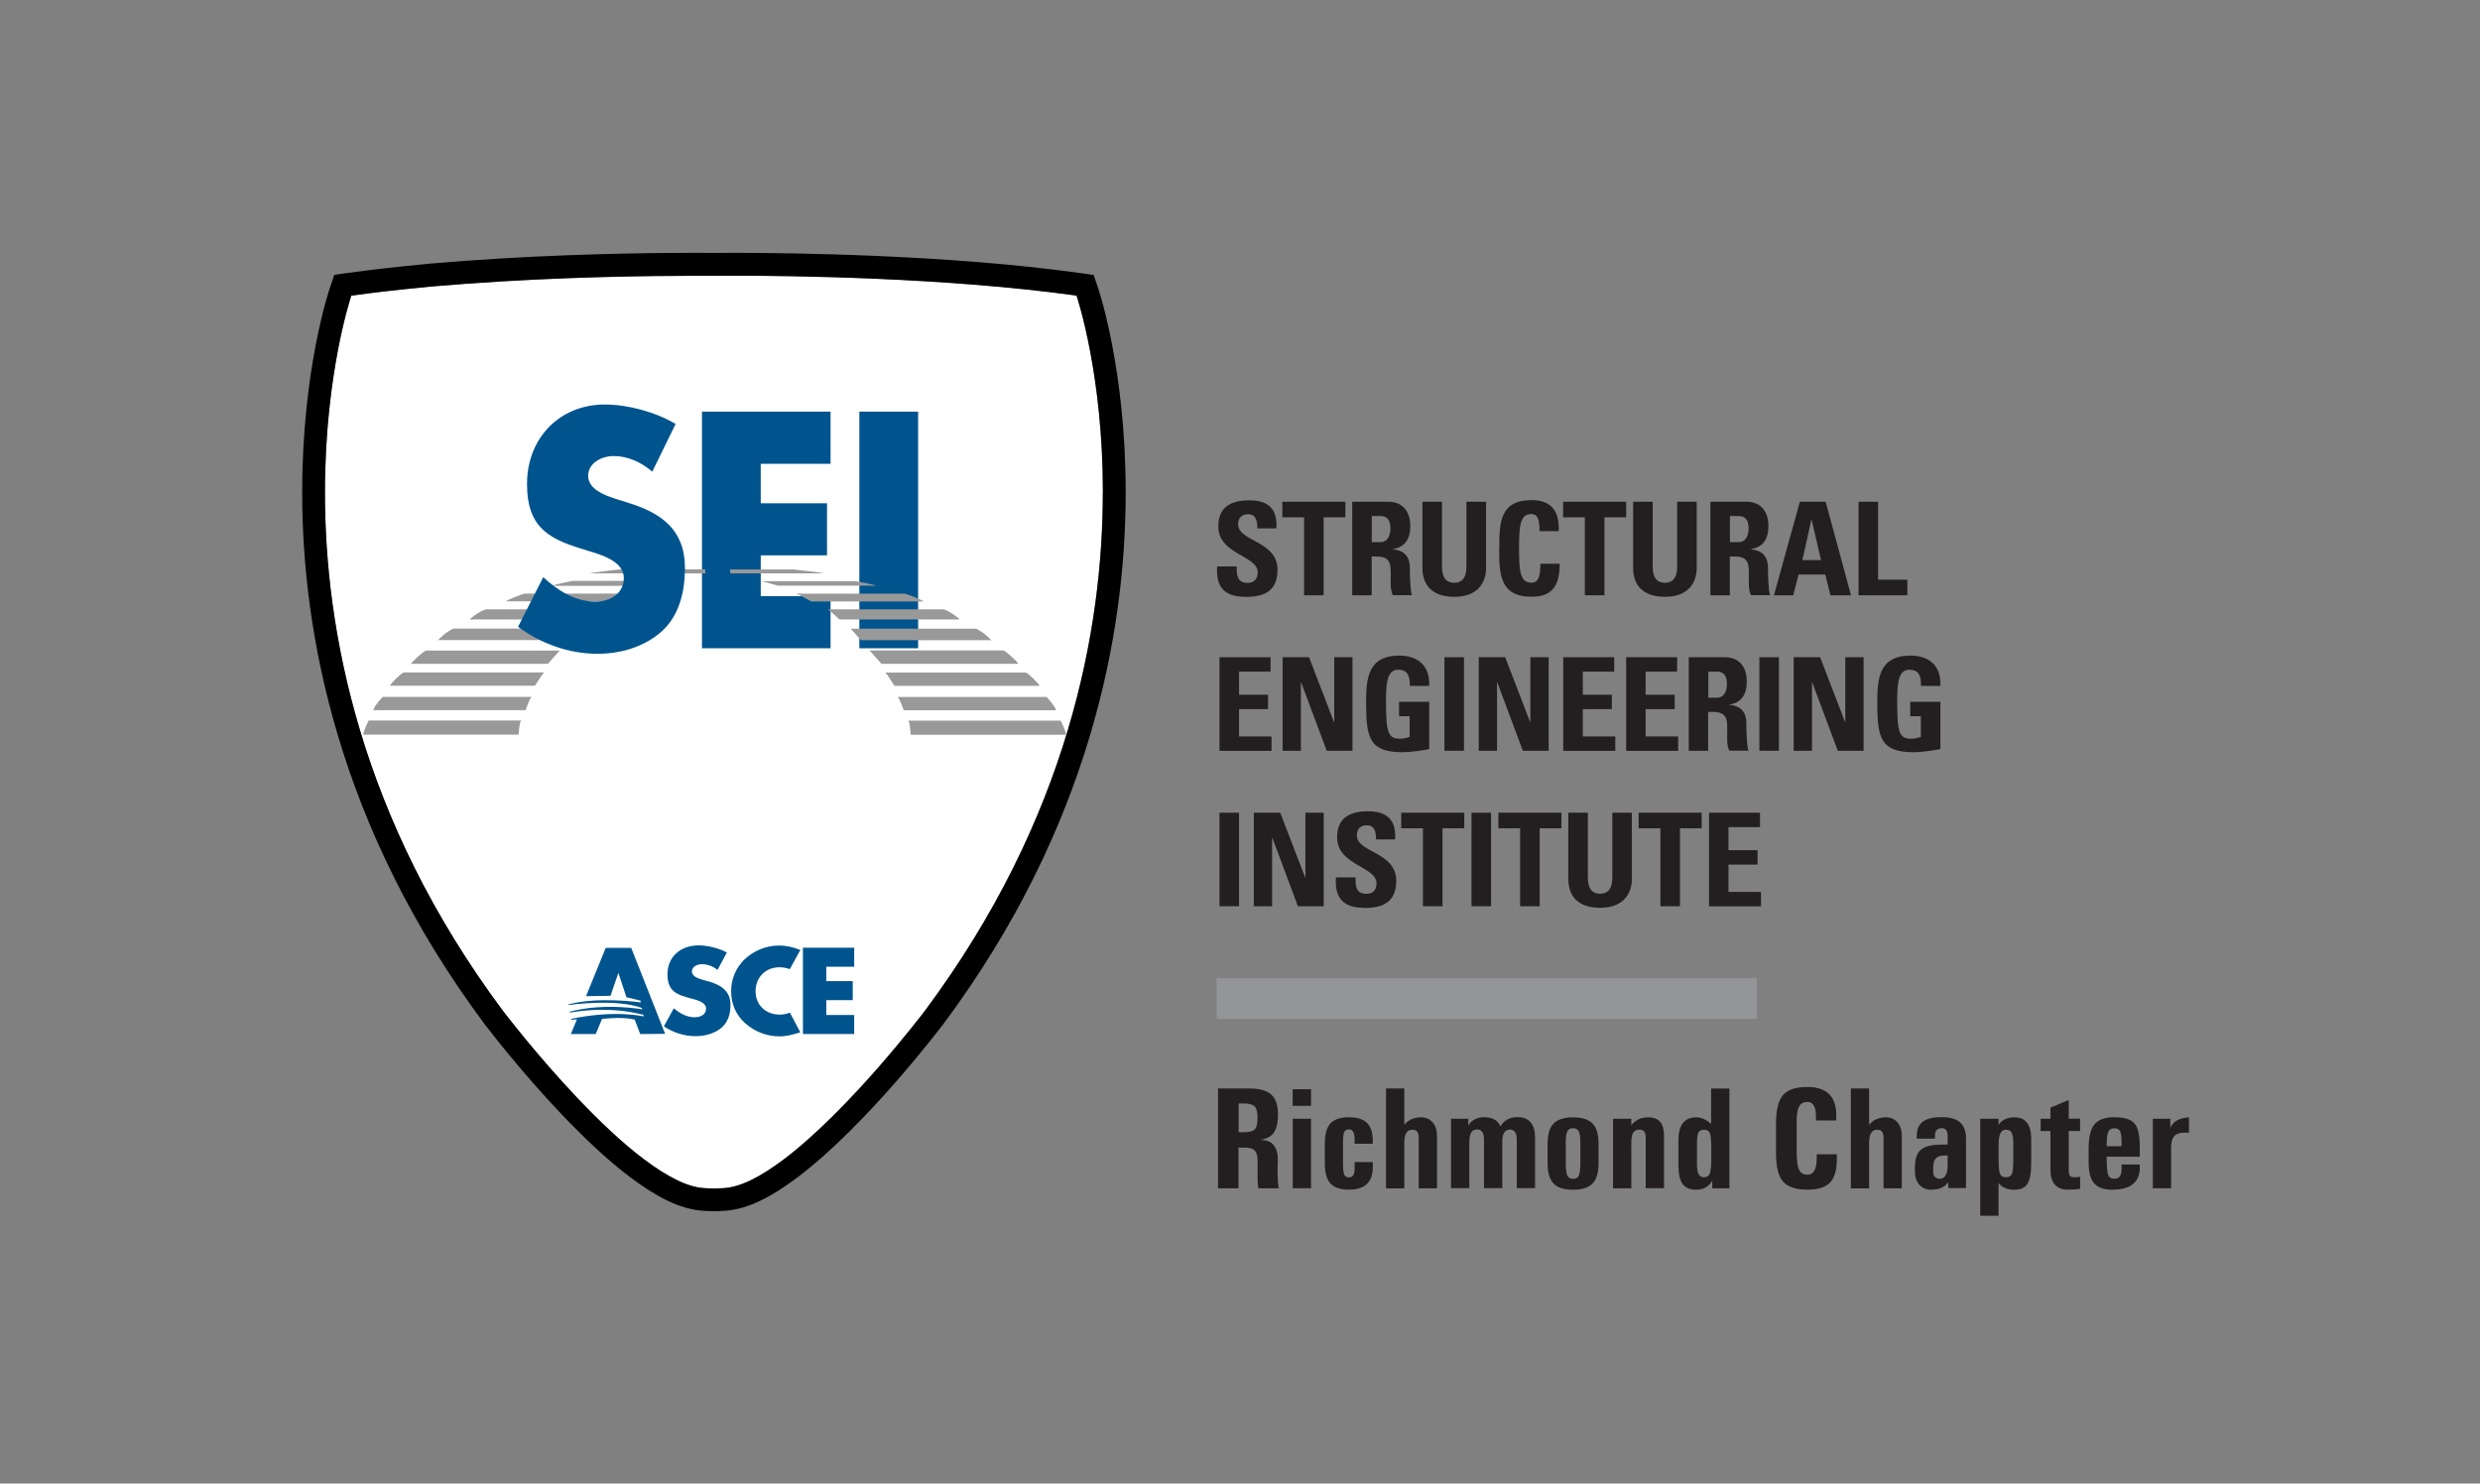 <?xml version="1.0" encoding="UTF-8"?>
<svg xmlns="http://www.w3.org/2000/svg" version="1.1" viewBox="0 0 273.87 163.83">
  <rect x="0" y="0" width="273.87" height="163.83" fill="#808080" stroke="none"/>
  <defs>
    <style>
      .cls-1 {
        fill: none;
      }

      .cls-2 {
        fill: #231f20;
      }

      .cls-3 {
        fill: #00548e;
      }

      .cls-4 {
        fill: #fff;
      }

      .cls-5 {
        fill: #939598;
      }

      .cls-6 {
        fill: #999;
      }
    </style>
  </defs>
  <!-- Generator: Adobe Illustrator 28.6.0, SVG Export Plug-In . SVG Version: 1.2.0 Build 709)  -->
  <g>
    <g id="Outlines">
      <g>
        <g>
          <path class="cls-2" d="M137.47,65.91c-2.67,0-3.18-1.57-3.06-3.36h2.16c0,.99.04,1.82,1.23,1.82.73,0,1.09-.47,1.09-1.17,0-1.86-4.35-1.97-4.35-5.05,0-1.62.77-2.9,3.41-2.9,2.1,0,3.15.94,3,3.1h-2.1c0-.77-.13-1.56-1-1.56-.7,0-1.12.39-1.12,1.1,0,1.96,4.35,1.79,4.35,5.04,0,2.68-1.96,2.99-3.6,2.99Z"/>
          <path class="cls-2" d="M148.57,55.41v1.72h-2.4v8.61h-2.16v-8.61h-2.4v-1.72h6.96Z"/>
          <path class="cls-2" d="M151.49,65.74h-2.16v-10.33h3.99c1.47,0,2.42.94,2.42,2.7,0,1.32-.52,2.3-1.92,2.53v.03c.47.06,1.87.17,1.87,2.03,0,.66.04,2.6.24,3.03h-2.12c-.29-.63-.23-1.33-.23-2,0-1.23.11-2.27-1.54-2.27h-.56v4.28ZM151.49,59.87h.96c.86,0,1.1-.86,1.1-1.52,0-.99-.41-1.36-1.1-1.36h-.96v2.87Z"/>
          <path class="cls-2" d="M164.11,55.41v7.32c0,1.55-.87,3.18-3.51,3.18-2.37,0-3.52-1.23-3.52-3.18v-7.32h2.16v7.18c0,1.27.54,1.77,1.33,1.77.94,0,1.37-.63,1.37-1.77v-7.18h2.16Z"/>
          <path class="cls-2" d="M165.57,60.57c0-2.73,0-5.34,3.56-5.34,2.2,0,3.09,1.22,3,3.43h-2.12c0-1.37-.24-1.89-.89-1.89-1.21,0-1.37,1.14-1.37,3.79s.16,3.79,1.37,3.79c1,0,.96-1.29.99-2.1h2.13c0,2.76-1.1,3.65-3.12,3.65-3.56,0-3.56-2.63-3.56-5.34Z"/>
          <path class="cls-2" d="M179.58,55.41v1.72h-2.4v8.61h-2.16v-8.61h-2.4v-1.72h6.96Z"/>
          <path class="cls-2" d="M187.37,55.41v7.32c0,1.55-.87,3.18-3.5,3.18-2.37,0-3.52-1.23-3.52-3.18v-7.32h2.16v7.18c0,1.27.54,1.77,1.33,1.77.94,0,1.37-.63,1.37-1.77v-7.18h2.16Z"/>
          <path class="cls-2" d="M191.04,65.74h-2.16v-10.33h3.99c1.47,0,2.42.94,2.42,2.7,0,1.32-.52,2.3-1.92,2.53v.03c.47.06,1.87.17,1.87,2.03,0,.66.04,2.6.24,3.03h-2.12c-.29-.63-.23-1.33-.23-2,0-1.23.12-2.27-1.54-2.27h-.56v4.28ZM191.04,59.87h.96c.86,0,1.1-.86,1.1-1.52,0-.99-.41-1.36-1.1-1.36h-.96v2.87Z"/>
          <path class="cls-2" d="M195.9,65.74l2.86-10.33h2.85l2.8,10.33h-2.27l-.57-2.29h-2.95l-.59,2.29h-2.13ZM200.06,57.4h-.03l-.99,4.46h2.06l-1.04-4.46Z"/>
          <path class="cls-2" d="M205.24,65.74v-10.33h2.16v8.61h3.23v1.72h-5.39Z"/>
          <path class="cls-2" d="M134.67,82.91v-10.33h5.64v1.59h-3.48v2.55h3.2v1.59h-3.2v3.02h3.59v1.59h-5.75Z"/>
          <path class="cls-2" d="M141.64,82.91v-10.33h2.92l2.75,7.15h.03v-7.15h2.02v10.33h-2.85l-2.82-7.55h-.03v7.55h-2.02Z"/>
          <path class="cls-2" d="M155.69,75.76c.01-.96-.14-1.8-1.29-1.8-1.34,0-1.34,1.82-1.34,3.82,0,3.23.31,3.8,1.54,3.8.36,0,.74-.09,1.07-.2v-2.29h-1.17v-1.59h3.33v5.23c-.59.12-2.06.34-2.92.34-3.63,0-4.05-1.5-4.05-5.42,0-2.6.13-5.25,3.66-5.25,2.12,0,3.43,1.19,3.3,3.35h-2.14Z"/>
          <path class="cls-2" d="M159.51,82.91v-10.33h2.16v10.33h-2.16Z"/>
          <path class="cls-2" d="M163.3,82.91v-10.33h2.92l2.75,7.15h.03v-7.15h2.02v10.33h-2.85l-2.82-7.55h-.03v7.55h-2.02Z"/>
          <path class="cls-2" d="M172.63,82.91v-10.33h5.63v1.59h-3.47v2.55h3.21v1.59h-3.21v3.02h3.59v1.59h-5.75Z"/>
          <path class="cls-2" d="M179.58,82.91v-10.33h5.63v1.59h-3.48v2.55h3.21v1.59h-3.21v3.02h3.59v1.59h-5.75Z"/>
          <path class="cls-2" d="M188.65,82.91h-2.16v-10.33h3.99c1.47,0,2.42.94,2.42,2.7,0,1.32-.52,2.3-1.92,2.53v.03c.47.06,1.87.17,1.87,2.03,0,.66.04,2.6.24,3.03h-2.12c-.29-.63-.23-1.33-.23-2,0-1.23.12-2.28-1.55-2.28h-.56v4.28ZM188.65,77.05h.96c.86,0,1.1-.86,1.1-1.52,0-.99-.42-1.36-1.1-1.36h-.96v2.88Z"/>
          <path class="cls-2" d="M194.29,82.91v-10.33h2.16v10.33h-2.16Z"/>
          <path class="cls-2" d="M198.08,82.91v-10.33h2.92l2.75,7.15h.03v-7.15h2.02v10.33h-2.85l-2.82-7.55h-.03v7.55h-2.02Z"/>
          <path class="cls-2" d="M212.14,75.76c.01-.96-.14-1.8-1.29-1.8-1.34,0-1.34,1.82-1.34,3.82,0,3.23.31,3.8,1.54,3.8.36,0,.75-.09,1.07-.2v-2.29h-1.17v-1.59h3.33v5.23c-.59.12-2.06.34-2.92.34-3.63,0-4.05-1.5-4.05-5.42,0-2.6.13-5.25,3.66-5.25,2.12,0,3.43,1.19,3.3,3.35h-2.14Z"/>
          <path class="cls-2" d="M134.67,100.08v-10.33h2.16v10.33h-2.16Z"/>
          <path class="cls-2" d="M138.46,100.08v-10.33h2.92l2.75,7.15h.03v-7.15h2.02v10.33h-2.85l-2.82-7.55h-.03v7.55h-2.02Z"/>
          <path class="cls-2" d="M150.59,100.25c-2.68,0-3.18-1.57-3.06-3.36h2.16c0,.99.04,1.82,1.23,1.82.73,0,1.09-.47,1.09-1.17,0-1.86-4.35-1.97-4.35-5.05,0-1.62.77-2.9,3.4-2.9,2.1,0,3.15.95,3,3.11h-2.1c0-.77-.13-1.56-1-1.56-.7,0-1.12.39-1.12,1.1,0,1.96,4.35,1.79,4.35,5.04,0,2.68-1.96,2.99-3.6,2.99Z"/>
          <path class="cls-2" d="M161.7,89.75v1.72h-2.4v8.61h-2.16v-8.61h-2.4v-1.72h6.97Z"/>
          <path class="cls-2" d="M162.5,100.08v-10.33h2.16v10.33h-2.16Z"/>
          <path class="cls-2" d="M172.43,89.75v1.72h-2.4v8.61h-2.16v-8.61h-2.4v-1.72h6.97Z"/>
          <path class="cls-2" d="M180.21,89.75v7.32c0,1.54-.87,3.18-3.5,3.18-2.38,0-3.52-1.23-3.52-3.18v-7.32h2.16v7.18c0,1.27.54,1.77,1.33,1.77.94,0,1.37-.63,1.37-1.77v-7.18h2.16Z"/>
          <path class="cls-2" d="M187.92,89.75v1.72h-2.4v8.61h-2.16v-8.61h-2.4v-1.72h6.97Z"/>
          <path class="cls-2" d="M188.73,100.08v-10.33h5.63v1.59h-3.48v2.55h3.21v1.59h-3.21v3.02h3.59v1.59h-5.75Z"/>
        </g>
        <rect class="cls-5" x="134.35" y="108.03" width="59.66" height="4.49"/>
        <path class="cls-4" d="M81.15,30.44c-1.43,0-2.21.01-2.22.01h-.13s-.03,0-.03,0c-.04,0-.81,0-2.25,0-4.35,0-14.48.1-25.18.89-.73.06-1.47.12-2.24.18-.84.06-1.66.12-2.49.22-2.65.25-5.28.54-7.82.9-.07.2-.76,2.3-1.45,5.89-.73,3.79-1.46,9.23-1.46,15.84v.03c0,14.96,3.75,35.9,19.68,57.26.04.05.02.02.06.07.03.04.07.09.12.16.11.14.27.35.48.61.42.53,1.02,1.28,1.76,2.19,1.49,1.81,3.55,4.23,5.86,6.65,2.31,2.42,4.86,4.86,7.3,6.7,2.48,1.86,4.79,3.1,6.74,3.17l.77.03h.17s.21,0,.21,0l.76-.03c.99-.04,2.05-.37,3.19-.92,1.13-.55,2.32-1.33,3.54-2.24,3.64-2.75,7.52-6.8,10.48-10.19,2.87-3.29,4.86-5.89,5.09-6.19,15.95-21.37,19.69-42.32,19.69-57.29h0v-.08c0-12.81-2.75-21.19-2.91-21.67-14.41-2.01-31.68-2.2-37.73-2.2Z"/>
        <path d="M120.75,30.36l-1.5-.21c-14.65-2.04-31.99-2.22-38.1-2.23-1.43,0-2.24.01-2.24.01h-.13s0,0,0,0c0,0-.82-.01-2.25-.01-4.39,0-14.56.1-25.36.9-.75.06-1.49.12-2.24.18-.83.06-1.7.12-2.58.23-2.64.25-5.33.55-7.92.91l-.74.1-.77.11-.49,1.44c-.07.19-3.05,8.96-3.06,22.54v.05c0,15.37,3.88,36.93,20.2,58.79l.02.03.02.02c.34.44,3.91,5.11,8.42,9.85,2.37,2.48,4.99,5,7.62,6.98,2.63,1.94,5.25,3.51,8.13,3.67l.78.03h.22s.05.01.05.01h.3s.77-.04.77-.04c1.45-.07,2.84-.52,4.18-1.18,1.34-.65,2.64-1.52,3.95-2.49,3.93-2.97,7.9-7.15,10.94-10.62,1.51-1.73,2.79-3.29,3.69-4.41.45-.56.81-1.02,1.05-1.33.12-.16.22-.28.28-.37h0s.06-.07.06-.07l.06-.07c16.25-21.77,20.17-43.23,20.2-58.59h0v-.23c0-13.59-2.99-22.38-3.05-22.57l-.49-1.44ZM121.79,54.38h0c0,14.97-3.75,35.93-19.69,57.3-.23.3-2.22,2.9-5.09,6.19-2.96,3.38-6.84,7.44-10.48,10.19-1.23.91-2.42,1.69-3.54,2.24-1.14.56-2.21.88-3.19.92l-.76.03h-.21s-.17,0-.17,0l-.77-.03c-1.95-.07-4.25-1.31-6.74-3.17-2.45-1.84-4.99-4.27-7.3-6.7-2.31-2.43-4.37-4.84-5.86-6.65-.75-.91-1.35-1.66-1.76-2.19-.21-.26-.37-.47-.48-.61-.05-.07-.1-.13-.12-.16-.04-.05-.02-.02-.06-.07-15.93-21.36-19.68-42.3-19.68-57.26v-.03c0-6.61.73-12.05,1.46-15.84.69-3.59,1.39-5.69,1.45-5.89,2.54-.35,5.18-.65,7.82-.9.83-.1,1.65-.17,2.49-.22.76-.06,1.5-.12,2.24-.18,10.7-.8,20.83-.89,25.18-.89,1.44,0,2.21,0,2.25,0h.16s.78-.01,2.22-.01c6.05,0,23.32.19,37.73,2.2.16.49,2.9,8.87,2.91,21.67v.07Z"/>
        <g>
          <path class="cls-3" d="M78.22,108.38l-.66-.19c-.45-.14-1.15-.35-1.15-.91s.63-.8,1.11-.8c.63,0,1.24.25,1.72.63l1.03-1.92c-.89-.48-2.11-.79-3.12-.79-2,0-3.44,1.27-3.44,3.2s1.07,2.25,2.69,2.69c.56.15,1.57.39,1.57,1.09s-.65.96-1.26.96c-.88,0-1.65-.44-2.3-.99l-1.1,1.99c1.01.69,2.25,1.09,3.5,1.09,1.01,0,2.05-.27,2.83-.9.79-.65,1.03-1.62,1.03-2.56,0-1.54-1.07-2.21-2.45-2.6Z"/>
          <path class="cls-3" d="M82.21,105.95c-.95.94-1.47,2.19-1.47,3.49,0,1.42.51,2.65,1.6,3.6,1.03.9,2.36,1.41,3.74,1.41.81,0,1.43-.19,2.28-.44v-.05s-1.13-2.13-1.13-2.13c-.35.13-.72.22-1.1.22-1.61,0-2.69-1.09-2.69-2.59s1.07-2.64,2.66-2.64c.38,0,.77.07,1.12.21l1.15-2.1v-.03c-.76-.3-1.53-.48-2.36-.48-1.4,0-2.81.58-3.79,1.54Z"/>
          <path class="cls-3" d="M70.7,114.19c-.1.01,2.75-.02,2.75-.02l-3.74-9.49h-2.82s-2.17,5.33-2.17,5.33l2.7-.04.87-2.53.89,2.69,1.54.37.05.2s-4.69-.68-8,.22v.07s5.16-.75,8.11.32l.03.15s-4.13-.76-7.98.26c.02.1.02.11.02.11,0,0,3.99-.85,8.1.24v.04s.04.14.04.14c0,0-3.07-.76-8,.26l.03.11s.29-.04.59-.05l-.67,1.62h2.75l.69-1.66s2.05-.29,3.61.06l.61,1.6Z"/>
          <path class="cls-3" d="M91.25,106.76v1.59h2.92v2.1h-2.92v1.64h3.08v2.1h-5.66v-9.53h5.66v2.1h-3.08Z"/>
        </g>
        <g>
          <path class="cls-3" d="M84.01,51.21v4.37h7.32v5.75h-7.32v4.51h7.71v5.75h-14.2v-26.13h14.2v5.76h-7.71Z"/>
          <path class="cls-3" d="M101.39,71.59h-6.49v-26.13h6.49v26.13Z"/>
        </g>
        <path class="cls-6" d="M65.14,63.32h12.76s-.02,0-.02-.45h-9.4c-.27.03-3.26.37-3.34.45Z"/>
        <g>
          <g>
            <path class="cls-6" d="M116.62,78.44h-16.82s-.45-1.3-.66-1.47h16.44s.88.92,1.01,1.39"/>
            <path class="cls-6" d="M117.65,81.14h-17.08s-.07-1.38-.28-1.56h16.84s.62,1.22.58,1.56"/>
            <path class="cls-6" d="M114.81,75.74h-16.04s-.81-1.3-1-1.47h15.52c.4.18,1.39,1.21,1.52,1.47Z"/>
            <path class="cls-6" d="M112.47,73.31h-15.13s-1.14-1.3-1.31-1.48h14.79c.37.18,1.52,1.22,1.64,1.48Z"/>
            <path class="cls-6" d="M109.48,70.7h-14.4l-1.13-1.27h13.87c.92.55.74.4,1.66,1.27Z"/>
            <path class="cls-6" d="M105.96,68.41h-13.26s-1.07-1.02-1.3-1.12h12.73s.56.04,1.71.98"/>
            <path class="cls-6" d="M101.96,66.42h-12.36s-1.49-.83-1.68-.86h12c.31.07,1.96.71,2.05.86Z"/>
            <path class="cls-6" d="M96.73,64.68h-10.83s-1.56-.45-1.85-.5h10.42c.27.04,2.19.41,2.26.5Z"/>
          </g>
          <g>
            <path class="cls-6" d="M60.95,64.7h10.83s1.55-.5,1.85-.55h-10.42c-.27.04-2.19.45-2.26.55Z"/>
            <path class="cls-6" d="M51.88,68.41h13.26s1.07-1.02,1.3-1.12h-12.72s-.56.04-1.71.98"/>
            <path class="cls-6" d="M55.89,66.41h12.36s1.49-.83,1.68-.86h-12c-.31.07-1.96.71-2.05.86Z"/>
            <path class="cls-6" d="M41.22,78.43h16.82s.45-1.3.66-1.47h-16.44s-.88.92-1.01,1.39"/>
            <path class="cls-6" d="M40.19,81.13h17.08s.07-1.37.28-1.56h-16.84s-.62,1.22-.59,1.56"/>
            <path class="cls-6" d="M43.04,75.73h16.04s.81-1.3,1-1.47h-15.51c-.4.18-1.39,1.22-1.52,1.47Z"/>
            <path class="cls-6" d="M45.38,73.31h15.13s1.14-1.3,1.31-1.47h-14.79c-.37.18-1.52,1.21-1.65,1.47Z"/>
            <path class="cls-6" d="M48.37,70.69h14.4l1.13-1.27h-13.87c-.93.55-.74.4-1.66,1.27Z"/>
          </g>
        </g>
        <polygon class="cls-4" points="66.09 66.59 66.09 66.59 66.09 66.59 66.09 66.59"/>
        <polygon class="cls-1" points="66.09 66.59 66.09 66.59 66.09 66.59 66.09 66.59"/>
        <path class="cls-6" d="M90.96,63.32h-10.3s-.03,0-.03-.43h7c.27.02,3.27.36,3.34.43Z"/>
        <path class="cls-3" d="M72.03,52.09c-1.19-1.04-2.71-1.73-4.3-1.73-1.19,0-2.78.72-2.78,2.18s1.75,2.12,2.88,2.5l1.65.52c3.48,1.08,6.16,2.91,6.16,7.14,0,2.6-.6,5.27-2.58,7.04-1.95,1.73-4.57,2.46-7.08,2.46-3.14,0-6.22-1.11-8.77-2.98l2.78-5.48c1.62,1.49,3.54,2.7,5.76,2.7,1.52,0,3.14-.8,3.14-2.63s-2.55-2.57-3.94-2.98c-4.07-1.21-6.75-2.32-6.75-7.39s3.61-8.77,8.6-8.77c2.52,0,5.6.83,7.81,2.15l-2.58,5.27Z"/>
      </g>
      <g>
        <path class="cls-2" d="M134.53,120.2h3.31c1.18,0,2.03.22,2.53.66s.76,1.17.76,2.2c0,1.17-.25,1.95-.77,2.36-.25.2-.65.36-1.18.48h.12c.61,0,1.08.2,1.39.61s.45.98.42,1.73c-.02.43-.02.87-.02,1.34.01.48.03.84.05,1.09s.05.43.09.56h-2.25c-.04-.12-.06-.3-.08-.55s-.02-.61-.02-1.1v-1.34c0-.55-.09-.94-.31-1.17s-.6-.34-1.14-.34h-.66v4.5h-2.26v-11.02ZM136.79,125.03h.62c.58,0,.97-.11,1.17-.32s.29-.65.29-1.29c0-.6-.1-1.02-.31-1.23s-.59-.33-1.15-.33h-.62v3.18Z"/>
        <path class="cls-2" d="M142.75,120.29h2.03v1.83h-2.03v-1.83ZM142.76,123.55h2.02v7.67h-2.02v-7.67Z"/>
        <path class="cls-2" d="M151.6,128.35v.45c.02.86-.2,1.51-.64,1.94s-1.11.64-2.01.64-1.61-.23-2.03-.69-.62-1.2-.62-2.23v-2.16c0-1.03.21-1.78.62-2.23s1.09-.69,2.03-.69,1.61.22,2.03.65c.41.41.62,1.07.62,1.96v.32h-2.01v-.23c.02-.45-.02-.79-.12-1.02s-.27-.34-.5-.34c-.25,0-.42.1-.52.3s-.14.57-.14,1.11v2.16c0,.7.04,1.17.12,1.39s.25.34.52.34.42-.09.52-.29.14-.51.12-.95v-.45h2.01Z"/>
        <path class="cls-2" d="M153.06,120.2h2.02v4.02c.45-.55,1.07-.83,1.87-.83.52,0,.94.19,1.26.56s.48.87.48,1.48v5.8h-2.02v-5.58c0-.31-.06-.54-.17-.68s-.29-.21-.54-.21c-.32,0-.55.14-.7.43s-.2.73-.18,1.35v4.7h-2.02v-11.02Z"/>
        <path class="cls-2" d="M160.24,123.55h1.9v.74h0c.39-.61.98-.91,1.75-.91.67,0,1.16.18,1.5.53.13.14.23.3.31.49.05-.1.11-.19.17-.27.39-.5.96-.76,1.69-.76.65,0,1.14.19,1.47.57s.49.95.49,1.72v5.55h-2.02v-5.39c0-.34-.06-.61-.19-.8s-.3-.28-.53-.28c-.29,0-.51.11-.66.33s-.22.54-.22.98v5.16h-2.02v-5.38c0-.35-.06-.62-.19-.81s-.3-.29-.54-.29c-.35,0-.59.13-.72.4s-.19.72-.17,1.38v4.7h-2.02v-7.67Z"/>
        <path class="cls-2" d="M171.56,130.7c-.44-.46-.66-1.2-.66-2.23v-2.16c0-1.03.22-1.78.66-2.23s1.16-.69,2.15-.69,1.71.23,2.16.69.66,1.2.66,2.23v2.16c0,1.03-.22,1.78-.66,2.23s-1.16.69-2.16.69-1.71-.23-2.15-.69ZM174.36,129.81c.11-.25.16-.75.16-1.51v-2.16c0-.57-.06-.97-.18-1.2s-.33-.35-.63-.35-.5.12-.62.35-.18.63-.18,1.2v2.16c0,.76.05,1.26.16,1.51s.32.37.65.37.55-.12.65-.37Z"/>
        <path class="cls-2" d="M178.13,123.55h2.02v.72c.44-.59,1.07-.88,1.88-.88.58,0,1.01.17,1.3.5s.43.84.43,1.52v5.81h-2.02v-5.58c0-.31-.06-.54-.17-.68s-.29-.21-.54-.21c-.34,0-.57.13-.71.4s-.19.72-.17,1.38v4.7h-2.02v-7.67Z"/>
        <path class="cls-2" d="M187.31,131.39c-.69,0-1.19-.21-1.5-.64s-.46-1.12-.46-2.08v-2.72c0-.85.16-1.5.49-1.92s.81-.64,1.46-.64c.57,0,1.12.24,1.66.73v-3.91h2.02v11.02h-1.89v-.84l-.09.13c-.38.58-.95.87-1.7.87ZM188.18,124.76c-.31,0-.52.11-.62.32s-.16.61-.16,1.19v2.24c0,.54.06.93.18,1.16s.32.34.6.34c.32,0,.54-.14.64-.41s.16-.84.16-1.69v-1.05c0-.85-.05-1.42-.15-1.69s-.31-.41-.64-.41Z"/>
        <path class="cls-2" d="M202.85,127.47v.33c.02,1.29-.22,2.21-.72,2.76s-1.35.82-2.54.82c-1.27,0-2.16-.3-2.68-.89s-.78-1.62-.78-3.07v-3.4c0-1.46.26-2.49.78-3.09s1.41-.89,2.68-.89c1.1,0,1.91.28,2.45.84.5.52.75,1.29.74,2.32v.54h-2.24v-.33c.01-.57-.06-1-.22-1.29s-.4-.43-.72-.43c-.42,0-.73.16-.91.49s-.28.86-.28,1.59v3.4c0,.96.09,1.62.26,2s.49.56.93.56c.35,0,.61-.16.78-.48s.25-.8.24-1.45v-.33h2.24Z"/>
        <path class="cls-2" d="M204.39,120.2h2.02v4.02c.45-.55,1.07-.83,1.87-.83.52,0,.94.19,1.26.56s.48.87.48,1.48v5.8h-2.02v-5.58c0-.31-.06-.54-.17-.68s-.29-.21-.54-.21c-.32,0-.55.14-.7.43s-.2.73-.18,1.35v4.7h-2.02v-11.02Z"/>
        <path class="cls-2" d="M213.34,131.39c-.58,0-1.04-.18-1.37-.54s-.5-.86-.5-1.49v-.47c0-.91.22-1.55.67-1.93s1.22-.56,2.32-.56h.62v-.94c0-.29-.05-.5-.16-.65s-.27-.22-.48-.22c-.27,0-.46.08-.59.23s-.18.39-.16.7v.23h-2.02v-.23c-.01-.75.2-1.29.64-1.63s1.13-.52,2.08-.52,1.61.19,2.05.57.67.98.67,1.78v5.48h-1.96v-.63l-.09.1c-.38.46-.95.7-1.72.7ZM215.08,127.6h-.27c-.48,0-.82.1-1.02.3s-.3.55-.3,1.05v.47c0,.24.06.43.19.56s.3.2.52.2c.29,0,.51-.13.66-.39s.22-.64.22-1.15v-1.05Z"/>
        <path class="cls-2" d="M218.68,123.55h2.02v.66l.03-.04c.39-.52.97-.78,1.74-.78.61,0,1.07.2,1.38.6s.46,1,.46,1.8v2.72c0,1.05-.14,1.79-.42,2.23s-.77.65-1.46.65c-.75,0-1.33-.24-1.73-.74v3.61h-2.02v-10.7ZM221.51,130.01c.33,0,.55-.12.66-.36s.16-.73.16-1.46v-1.92c0-.56-.06-.95-.18-1.18s-.33-.33-.63-.33c-.29,0-.49.14-.62.41s-.19.71-.19,1.33v1.78c.01.7.07,1.17.17,1.39s.32.34.63.34Z"/>
        <path class="cls-2" d="M229.71,131.29c-.4.06-.85.09-1.35.09-.64,0-1.12-.19-1.45-.57s-.48-.95-.48-1.7v-4.2h-1.08v-1.36h1.08v-1.23l2.02-.84v2.06h1.26v1.36h-1.26v4.21c0,.37.04.61.12.73.08.11.25.17.51.17.23,0,.44-.02.63-.05v1.33Z"/>
        <path class="cls-2" d="M233.3,131.39c-.94,0-1.61-.23-2.03-.7s-.62-1.23-.62-2.3v-1.52c0-1.28.21-2.18.64-2.7s1.16-.79,2.19-.79c1.09,0,1.84.23,2.23.68s.59,1.31.59,2.56v1.12h-3.65v.23c0,.89.05,1.48.16,1.77s.33.43.66.43.54-.1.66-.31.18-.55.16-1.03v-.23h2.01v.23c.02.85-.23,1.49-.73,1.91s-1.26.64-2.27.64ZM234.29,126.57v-.43c0-.6-.06-1.01-.17-1.22-.12-.22-.33-.32-.65-.32s-.53.13-.65.39-.17.75-.17,1.48v.11h1.64Z"/>
        <path class="cls-2" d="M237.74,123.55h1.93v.99c.07-.14.15-.27.23-.38.36-.46.97-.71,1.83-.77v1.72c-.13-.03-.28-.04-.44-.03-.58,0-.99.14-1.22.43s-.33.78-.31,1.48v4.23h-2.02v-7.67Z"/>
      </g>
    </g>
  </g>
</svg>